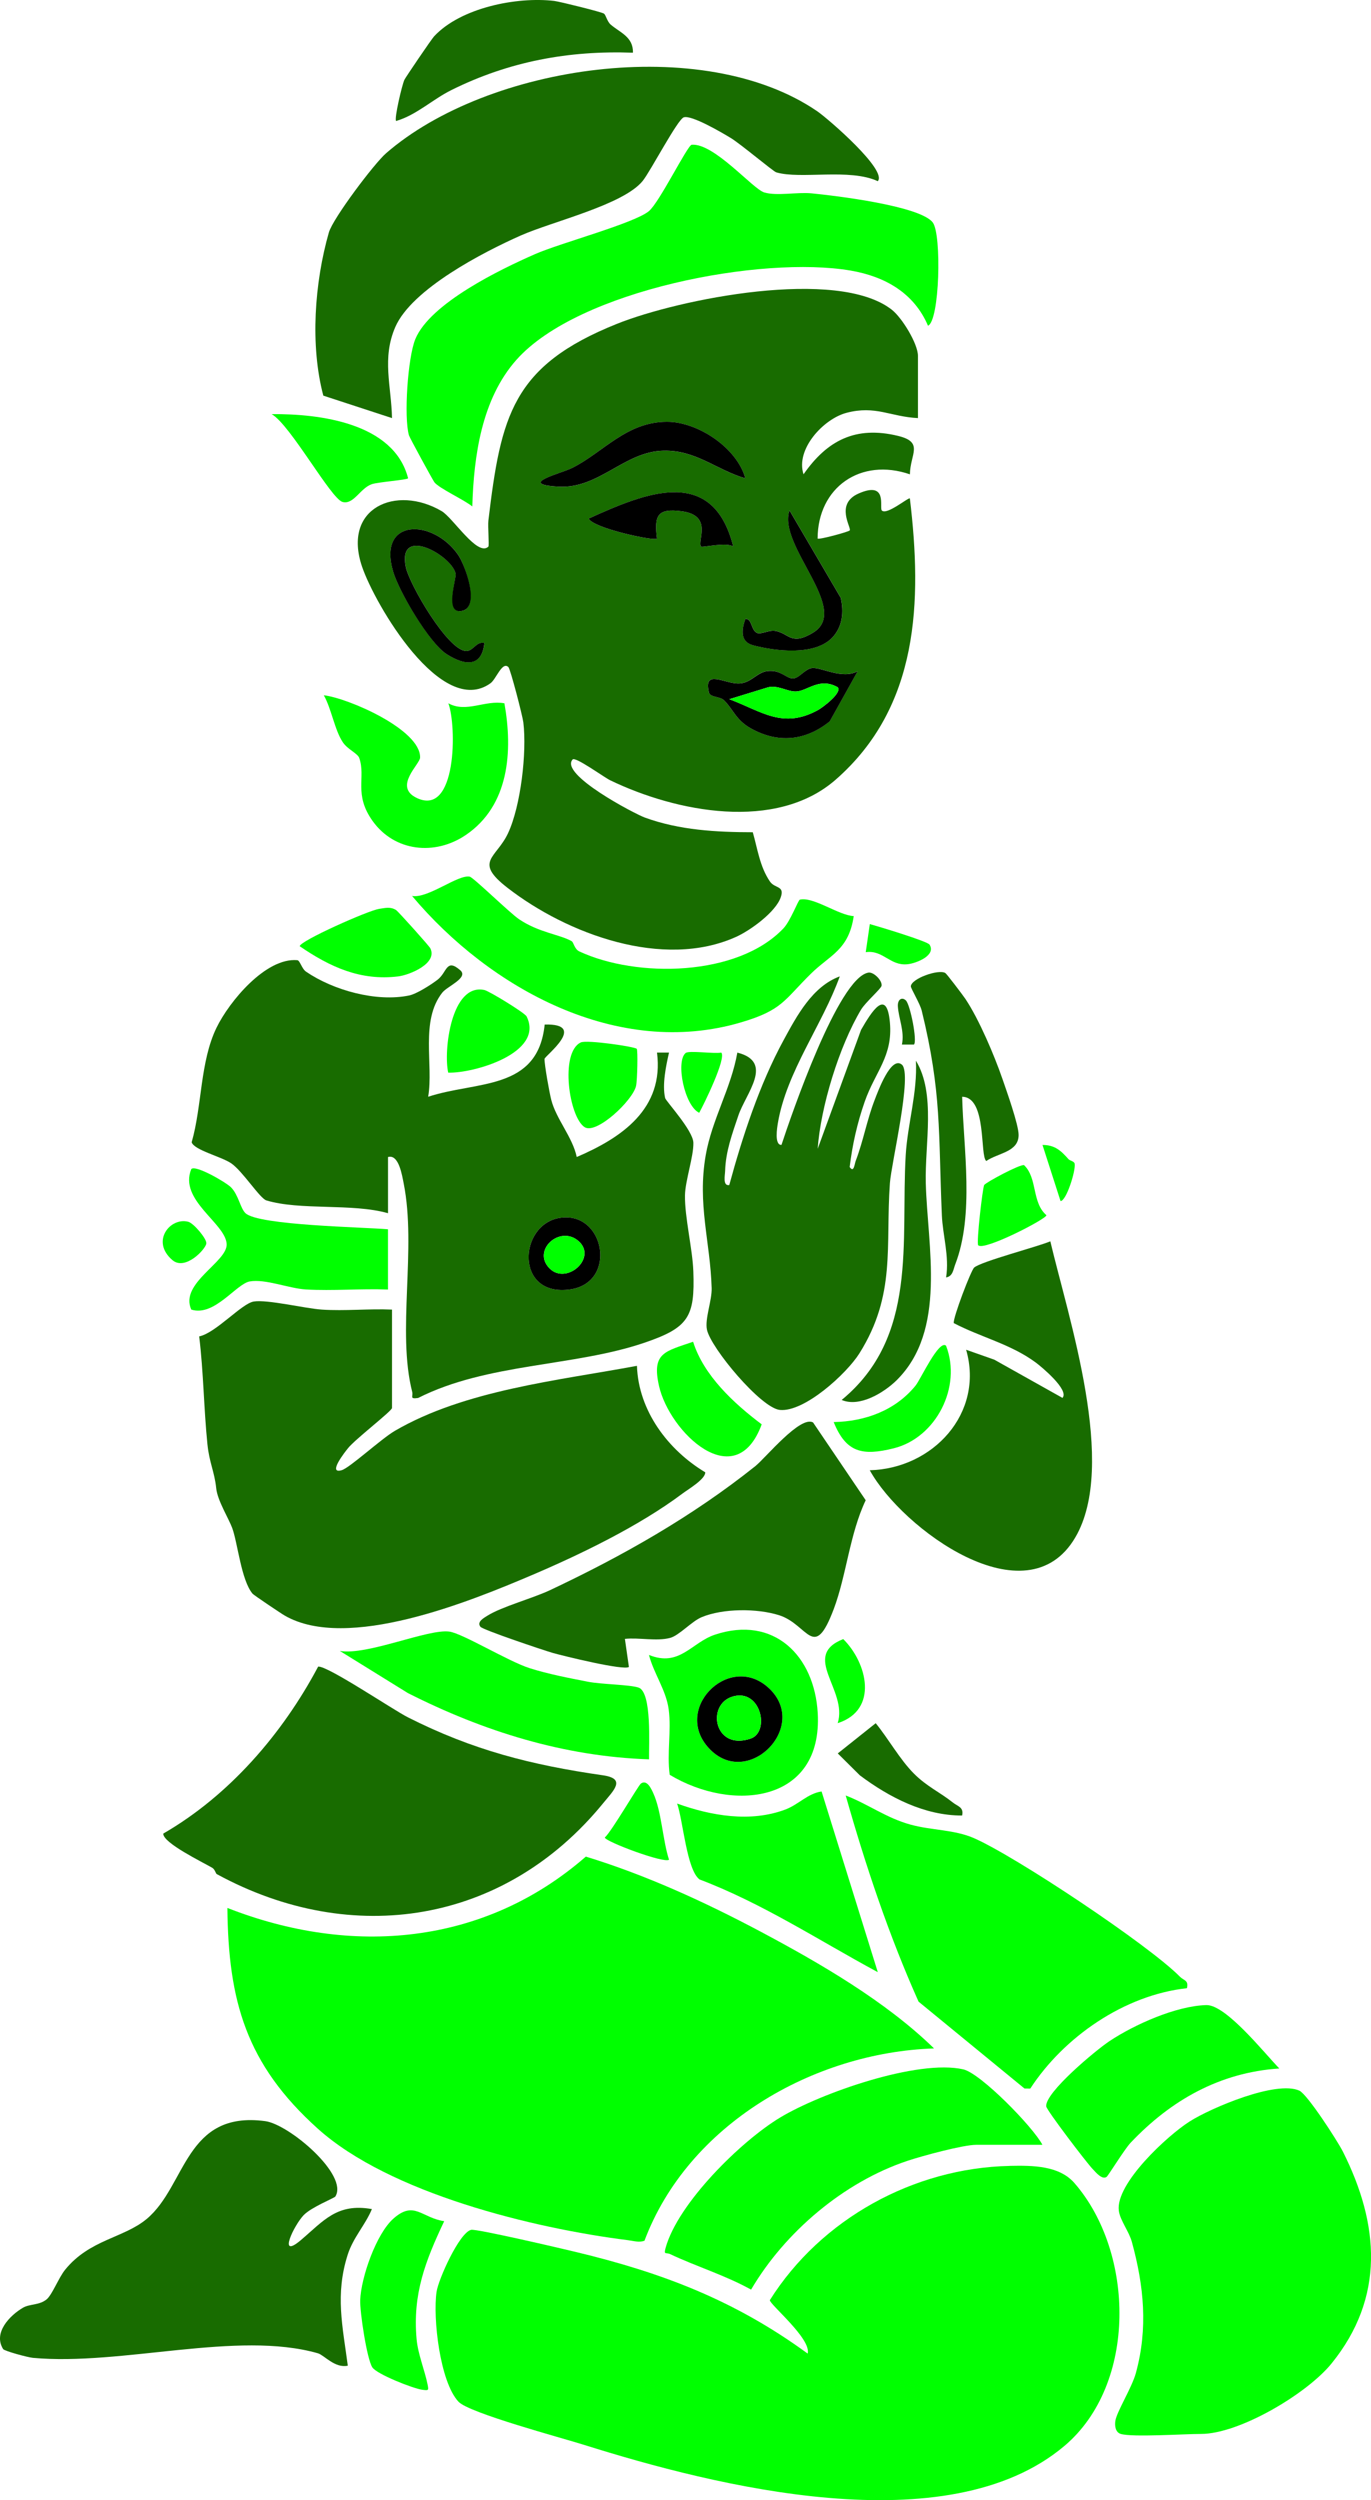 <?xml version="1.0" encoding="UTF-8"?>
<svg xmlns="http://www.w3.org/2000/svg" id="Ebene_2" viewBox="0 0 341.14 622.01">
  <defs>
    <style>.cls-1{fill:#186c00;}.cls-2{fill:lime;}</style>
  </defs>
  <g id="Ebene_1-2">
    <path class="cls-1" d="M228.42,104.02c-6.87-.34-10.55-3.22-17.8-1.31-5.69,1.5-12.73,9.03-10.68,15.29,5.89-8.45,12.97-12.12,23.54-9.55,6.48,1.58,2.99,4.52,2.93,9.56-12.24-4.22-22.92,3.22-22.97,15.97.34.36,7.74-1.68,7.99-2.01.51-.67-3.78-6.58,2.25-9.21,7.31-3.19,5.07,3.54,5.74,4.24,1.21,1.27,6.69-3.37,6.98-3,3.06,25.63,2.3,51.8-18.45,69.96-14.83,12.98-39.71,8.09-56.15.15-1.44-.69-8.62-5.92-9.31-5.17-3.39,3.69,15.46,13.55,17.99,14.47,8.6,3.13,17.79,3.63,26.83,3.64,1.2,4.18,1.75,8.57,4.27,12.26,1.22,1.79,3.71.98,2.7,3.9-1.27,3.71-7.57,8.27-11.14,9.88-18.13,8.16-42.03-.71-56.87-12.22-8.5-6.59-2.81-7.3.13-13.55,3.18-6.77,4.72-20.16,3.82-27.59-.21-1.69-3.21-13.27-3.72-13.77-1.55-1.49-3.03,2.99-4.45,4.02-12.19,8.78-28.8-19.67-31.97-29.02-4.96-14.64,8.49-20.43,19.8-13.81,2.85,1.67,8.94,11.43,11.63,8.85.25-.24-.16-5.06.01-6.49,3.12-26.08,5.95-38.51,31.98-48.94,15.38-6.17,54.89-14.11,68.41-3.51,2.55,2,6.5,8.47,6.5,11.48v15.48ZM185.45,119c-2.06-7.54-11.76-14.06-19.48-14.05-10.13,0-15.82,7.56-23.57,11.47-2.74,1.38-13.98,4.06-3.42,4.66,10.06.57,16.34-8.72,26.1-8.95,8.08-.19,13.17,4.77,20.37,6.88ZM182.45,135.99c-5.08-20.41-21.97-13.32-35.96-6.98,1.05,2.4,16.33,5.65,16.98,4.99-.72-5.7.05-7.65,6.22-6.8,7.89,1.09,3.64,7.6,4.78,8.79.28.29,6.38-1.23,7.98,0ZM207.09,158.62c2.56-2.68,2.93-6.38,2.1-9.91l-12.73-21.71c-3.06,8.7,15.36,24.63,5.9,30.37-5.59,3.4-5.95.16-9.5-.42-1.52-.25-3.53.94-4.47.52-1.57-.71-1.2-3.54-2.91-3.5-.93,2.59-1.36,5.69,1.89,6.55,5.69,1.51,15.39,2.64,19.73-1.91ZM120.52,159.97c-1.99-.48-2.7,2-4.48,2-4.55,0-14.21-16.6-15.07-20.94-2.07-10.41,11.37-2.89,12.41,1.65.28,1.22-2.79,10.29,1.64,9.29s.64-11.54-1.03-13.94c-6.24-8.99-20.07-9.22-16.16,4.16,1.45,4.98,9.1,17.89,13.38,20.6s8.69,3.33,9.32-2.82ZM213.42,166.97c-3.84,2.14-9.11-1.03-11.35-.78-1.83.2-3.25,2.76-4.96,2.59s-2.89-2.15-6.08-1.83c-2.7.27-4.08,2.93-7.07,3.09-3.52.19-9.07-3.81-7.55,2.28.29,1.17,2.72.88,3.76,1.91,2.28,2.26,2.93,4.87,6.56,6.92,6.83,3.86,13.7,3.16,19.71-1.69l6.97-12.5Z"></path>
    <path class="cls-2" d="M251.22,538.84c5.78-.12,12.33-.08,16.13,4.28,14.98,17.21,15.69,50.03-2.49,65.39-29.17,24.62-86.96,9.99-119.56-.27-5.46-1.72-28.59-7.9-31.22-10.73-4.62-4.95-6.4-20.79-5.45-27.35.44-3.04,5.65-14.72,8.61-15.41,1.3-.3,22.7,4.7,26.09,5.52,21.61,5.19,39.58,12.08,57.64,25.27.97-3.69-9.55-12.31-9.41-13.3,12.7-20.17,35.74-32.88,59.67-33.39Z"></path>
    <path class="cls-2" d="M232.41,509.62c-30.09,1.01-61.21,18.97-72.05,47.85-1.36.49-2.74.03-4.1-.14-23.58-2.96-59.31-11.68-77.18-27.74s-22.28-31.84-22.5-54.92c30.84,12.1,63.83,9.34,89.19-12.77,14.9,4.55,29.61,11.29,43.35,18.59,14.89,7.92,31.3,17.43,43.29,29.13Z"></path>
    <path class="cls-1" d="M96.54,301.83c-8.85-2.52-21.94-.64-30.27-3.19-1.62-.5-5.92-7.31-8.75-9.23-2.47-1.68-9.2-3.27-9.83-5.23,2.62-9.12,2.06-20.01,6.19-28.51,3.17-6.52,12.25-17.47,20.09-16.79.68.06,1.09,2.11,2.2,2.87,6.77,4.62,17.46,7.6,25.64,5.91,1.86-.38,5.47-2.69,7.07-3.92,2.39-1.84,2.12-5.43,5.65-2.35,2.14,1.86-3.23,3.98-4.46,5.54-5.58,7.06-2.16,17.91-3.53,25.93,12.06-3.99,27.3-1.42,28.99-17.97,10.88-.29-.02,7.84-.04,8.56-.03,1.44,1.22,8.44,1.69,10.23,1.25,4.79,5.28,9.21,6.33,14.17,11.21-4.8,21.76-12,19.97-25.98h2.99c-.76,3.36-1.73,7.95-.97,11.3.18.78,6.96,8.06,7.03,11.13.08,3.42-2.04,9.48-2.09,13.09-.08,5.46,1.87,13.24,2.08,18.89.41,11.33-1.13,14.03-12.25,17.8-17.52,5.95-39.06,5.02-56.23,13.72-2.23.3-1.18-.36-1.47-1.51-3.84-14.98,1.11-35.67-2.12-51.85-.38-1.89-1.19-7.37-3.9-6.59v13.99ZM139.26,303c-10.3,1.66-11.14,19.81,2.66,17.78,11.81-1.74,8.55-19.58-2.66-17.78Z"></path>
    <path class="cls-1" d="M97.54,325.81v24.48c0,.74-9.13,7.73-10.96,10.02-.68.85-5.21,6.54-1.54,5.45,1.98-.58,9.81-7.8,13.2-9.78,17.45-10.17,40.63-12.52,60.25-16.18.37,11.19,7.75,20.95,17,26.49.02,1.73-4.25,4.22-5.69,5.3-10.69,8.02-25.28,15.1-37.6,20.34-15.46,6.58-45.84,18.94-61.33,10.02-.96-.55-7.71-5.09-8.03-5.46-2.84-3.4-3.68-12.6-5.07-16.37-.84-2.29-3.67-6.83-3.97-9.85-.42-4.14-1.71-6.28-2.19-11-.9-8.81-.96-17.95-2.05-26.79,4.14-.84,10.57-8.19,13.58-8.68,3.37-.55,12.78,1.73,16.94,2.01,5.78.39,11.69-.26,17.47,0Z"></path>
    <path class="cls-1" d="M218.42,45.08c-7-3.27-19.19-.4-25.26-2.2-.78-.23-8.92-7.11-11.39-8.59-2.26-1.36-9.69-5.73-11.63-5.1-1.54.5-8.3,13.45-10.22,15.82-4.85,5.98-22.37,10.05-30.37,13.59-9.22,4.09-27.08,13.29-31.19,22.76-3.38,7.78-.98,14.69-.82,22.66l-17.09-5.59c-3.32-12.52-2.18-28.15,1.38-40.6,1-3.49,11.27-17.14,14.25-19.72,25.34-21.99,78.85-29.88,107.27-10.43,2.7,1.85,17.5,14.65,15.07,17.39Z"></path>
    <path class="cls-2" d="M278.87,605.53c-1.29-.38-1.54-1.95-1.34-3.26.35-2.3,4.11-8.23,5.12-11.94,3.02-11.12,1.99-21.57-1-32.53-.74-2.71-2.94-5.37-3.26-7.81-.87-6.72,12.1-18.7,17.64-22.21,5.35-3.39,21.59-10.28,27.29-7.65,2,.92,9.49,12.52,10.82,15.15,9.1,18.09,10.51,36.3-2.84,52.75-6.08,7.49-22.89,17.5-32.45,17.5-4.28,0-17.04.87-19.98,0Z"></path>
    <path class="cls-1" d="M53.96,466.28c-.29-.16-.48-1.2-1.12-1.58-2.29-1.35-12.37-6.22-12.21-8.53,16.33-9.43,29.59-24.7,38.53-41.53,2.16-.37,18.57,10.7,22.34,12.61,16.16,8.17,30.67,11.85,48.52,14.42,5.91.85,2.64,3.78,0,7.02-24.42,29.87-62.33,35.94-96.05,17.58Z"></path>
    <path class="cls-1" d="M203.45,285.84l10.81-29.64c2.59-4.48,6.38-10.6,7.17-1.83.76,8.44-3.65,12.22-6.27,19.72-1.84,5.25-3.07,10.71-3.74,16.24,1.04,1.59,1.22-.77,1.49-1.49,1.91-4.98,2.82-10.29,4.75-15.25.8-2.05,4.02-10.97,6.74-8.73s-2.62,24.54-2.97,29.48c-1.12,15.73,1.57,27.77-7.59,42.36-3.16,5.04-13.7,14.68-19.8,14.07-4.71-.47-17.17-15.41-18.13-19.95-.57-2.68,1.26-7.29,1.17-10.35-.35-11.65-3.59-20.84-1.49-33.01,1.54-8.93,6.32-16.7,7.88-25.59,9.26,2.35,2.09,10.15.23,15.72-1.52,4.53-3.13,8.88-3.27,13.72-.03,1.12-.64,3.79,1.03,3.52,3.27-12.02,7.52-25.01,13.48-35.98,3.34-6.15,7.2-13.43,14.02-15.94-4.32,12.05-13.25,23.69-15.41,36.53-.17,1.03-.92,5.45.9,5.4,2.48-7.52,14.14-41.59,21.63-42.87,1.3-.22,3.5,1.98,3.28,3.28-.12.72-4.03,4.13-5.11,5.94-5.45,9.13-10.05,24.15-10.79,34.65Z"></path>
    <path class="cls-2" d="M232.11,55.37c2.22,3.01,1.71,24.45-1.2,25.67-3.46-8.13-10.67-12.25-19.23-13.72-22.02-3.81-67.74,4.81-83.18,22.2-8.65,9.74-10.61,23.92-10.98,36.48-1.92-1.6-8.33-4.54-9.44-6.03-.4-.54-6.13-11.02-6.32-11.66-1.3-4.5-.3-19.4,1.59-23.96,3.7-8.91,21.12-17.33,29.81-21.14,6.24-2.74,24.58-7.63,28.29-10.67,2.61-2.14,9.58-16.36,10.66-16.53,5.59-.45,15.2,11.02,18.06,11.87,3.14.93,8.2-.13,11.77.22,5.72.56,27.09,3.1,30.18,7.28Z"></path>
    <path class="cls-1" d="M83.43,546.47c-.24.39-5.92,2.61-7.86,4.62-2.4,2.48-6.6,11.21-.72,6.23,5.67-4.81,9.01-9.28,17.69-7.73-1.68,4.03-4.66,7.04-6.05,11.43-3.12,9.9-1.24,17.66.05,27.53-3.21.7-5.89-2.64-7.43-3.08-20.05-5.75-48.88,3.17-70.94,1.13-1.23-.11-7.08-1.69-7.39-2.18-2.53-4.04,1.62-8.34,4.92-10.28,1.68-.99,4.1-.6,5.9-2.09,1.39-1.15,3-5.4,4.61-7.38,6.13-7.55,14.59-7.85,20.32-12.65,9.85-8.26,9.51-26.97,29.46-24.31,5.96.79,20.83,13.43,17.44,18.77Z"></path>
    <path class="cls-2" d="M295.34,494.64c-15.59,1.69-30.65,12.17-38.98,24.97l-1.45-.02-26.35-21.61c-7.4-16.54-13.19-33.87-18.13-51.29,5.71,2.21,10.06,5.59,16.2,7.27,5.22,1.42,10.83,1.22,15.66,3.32,10.28,4.47,43.57,26.61,51.36,34.55.86.87,2.2.83,1.68,2.81Z"></path>
    <path class="cls-1" d="M202.32,353.9l13.09,19.34c-3.98,8.35-4.79,18.66-7.94,27.04-5,13.27-6.32,3.87-13.62,1.56-5.44-1.72-14-1.72-19.28.5-2.48,1.04-5.58,4.55-7.83,5.15-3.37.89-7.72-.13-11.25.24l1,6.98c-1.17.98-16.38-2.75-18.97-3.49-2.28-.66-17.41-5.74-17.98-6.5-.96-1.26.88-2.21,1.73-2.75,3.57-2.25,11.24-4.31,15.61-6.37,18.13-8.55,35.38-18.33,51.07-30.85,2.51-2,11.21-12.71,14.39-10.85Z"></path>
    <path class="cls-1" d="M261.35,308.83c4.55,19.27,16.73,55.67,6.23,73.63-12.14,20.79-43.21-2.2-51.16-16.68,15.67-.4,28.51-14.13,23.98-29.98l7.01,2.47,16.96,9.51c1.78-1.94-5.26-7.78-6.66-8.81-6.23-4.6-13.68-6.28-20.39-9.8-.25-1.21,4.29-13.16,5.09-13.83,1.84-1.54,15.64-5.13,18.93-6.51Z"></path>
    <path class="cls-2" d="M259.38,533.6h-16.48c-3.25,0-13.45,2.77-17.02,3.96-15.87,5.25-30.62,17.79-38.99,32.07-6.42-3.57-13.55-5.72-20.15-8.84-1.01-.48-1.64.33-1.12-1.55,3.06-11.1,18.75-26.56,28.52-32.44,10.04-6.05,34.24-14.55,45.55-11.97,4.31.98,17.33,14.28,19.69,18.77Z"></path>
    <path class="cls-2" d="M142.25,234.16c.49.27.67,1.96,1.9,2.54,14.22,6.64,39.41,6.32,50.82-5.77,1.72-1.82,3.65-7.01,4.05-7.11,3.33-.81,9.74,3.95,13.41,4.09-1.24,8.49-5.91,9.66-10.64,14.32-6.74,6.64-7.1,9.07-17.36,12.11-30.72,9.1-62.52-8.38-81.9-31.44,3.97.7,11.41-5.38,14.35-4.8.91.18,10.01,9.08,12.3,10.61,4.93,3.31,10,3.74,13.07,5.44Z"></path>
    <path class="cls-2" d="M161.48,437.7c-21.24-.72-41.18-6.98-59.96-16.47l-16.96-10.5c6.83,1.18,21.93-5.54,27.25-4.81,3.28.45,14.69,7.41,19.92,9.08,4.6,1.47,9.82,2.47,14.59,3.4,3.42.66,10.28.7,12.55,1.44,3.4,1.11,2.55,14.5,2.63,17.86Z"></path>
    <path class="cls-2" d="M318.33,514.61c-14.8.98-26.96,7.88-36.99,18.46-1.54,1.62-5.56,8.21-5.99,8.51-1.15.81-2.75-1.21-3.49-1.98-1.45-1.49-11.43-14.59-11.53-15.55-.36-3.43,12.41-14.04,15.73-16.24,6.24-4.15,16.61-8.77,24.1-8.97,4.91-.13,14.49,12.01,18.17,15.77Z"></path>
    <path class="cls-2" d="M204.43,445.69l13.99,44.96c-14.67-7.9-28.66-17.12-44.36-23.07-3.2-2.39-4.1-14.7-5.58-18.88,8.46,3.05,18.26,4.76,26.95,1.48,3.27-1.23,5.54-3.99,8.99-4.48Z"></path>
    <path class="cls-2" d="M166.64,441.54c-.74-5.33.45-10.92-.25-16.24-.63-4.81-3.73-8.96-4.91-13.57,7.65,3.09,10.55-3.1,16.43-5.05,14.65-4.86,24.75,5.24,25.56,19.5,1.28,22.47-21.29,24.73-36.84,15.36ZM176.81,435.36c9.69,9.59,24.92-6.29,14.17-15.67-9.84-8.58-24.04,5.9-14.17,15.67Z"></path>
    <path class="cls-2" d="M111.54,174.96c4.46,2.49,9.16-.88,13.97.01,2.12,11.91,1.22,25.45-9.64,32.79-7.67,5.18-17.69,4.12-23.15-3.5-4.77-6.67-1.65-10.81-3.32-15.66-.41-1.19-2.87-2.12-4.08-3.91-2.05-3.04-2.85-8.38-4.75-11.72,6.09.71,24.13,8.55,23.96,15.51-.04,1.65-6.6,7.14-.99,9.96,10.2,5.12,10.11-18.03,8.01-23.49Z"></path>
    <path class="cls-2" d="M96.54,305.83v14.99c-6.78-.27-13.68.38-20.46-.02-4.13-.24-10.08-2.69-13.96-1.99-3.35.61-8.8,8.82-14.52,7-3.01-6.57,9.04-11.83,8.8-16.31-.28-5.21-11.99-10.92-8.8-18.65,1.06-1.12,8.72,3.34,9.91,4.57,1.87,1.94,2.28,5.19,3.58,6.41,3.25,3.06,29.5,3.46,35.46,4Z"></path>
    <path class="cls-1" d="M150.3,3.4c.49.39.74,1.92,1.66,2.72,2.24,1.95,5.66,3.04,5.53,6.99-16.01-.58-30.84,2.18-45.16,9.29-4.72,2.34-8.73,6.24-13.77,7.7-.51-.56,1.46-8.9,2.05-10.22.27-.6,6.72-10.09,7.38-10.81C114.58,1.93,128.58-.87,137.9.23c1.34.16,11.9,2.77,12.4,3.17Z"></path>
    <path class="cls-1" d="M235.22,242.07c.35.21,4.46,5.63,5.02,6.48,3.38,5.07,7.15,13.96,9.17,19.8,1.03,2.99,4.07,11.48,4.05,14.04-.02,4.24-5.1,4.43-8.05,6.45-1.65-1.22.21-15.91-6-15.98.33,12.97,3.06,29.33-1.73,41.73-.49,1.26-.57,2.94-2.27,3.22.84-5.24-.84-10.52-1.05-15.44-.88-20.67-.02-30.54-5.01-50.93-.43-1.77-2.75-5.56-2.71-6.07.15-1.93,6.88-4.31,8.58-3.3Z"></path>
    <path class="cls-2" d="M110.53,552.6c-4.66,9.84-7.89,18.09-6.87,29.34.35,3.8,1.99,7.62,2.73,11.27.3,1.51.29,1.55-1.33,1.33-2.29-.31-11.32-3.87-12.42-5.58-1.36-2.11-3.12-13.83-3.01-16.72.21-5.64,3.96-16.47,8.27-20.29,5.17-4.58,7.01-.17,12.63.65Z"></path>
    <path class="cls-1" d="M223.06,343.43c-3.08,3.02-9.19,6.78-13.63,4.86,19.08-15.71,14.66-39.39,15.94-60.98.46-7.69,2.95-15.51,2.53-23.43,5.01,8.21,2.2,20.62,2.46,30.51.42,15.7,5.32,36.64-7.31,49.05Z"></path>
    <path class="cls-2" d="M172.46,333.8c2.63,8.41,10.15,15.35,17.07,20.56-6.51,17.72-22.95,1.98-25.55-9.55-1.88-8.32,1.52-8.58,8.48-11Z"></path>
    <path class="cls-2" d="M101.54,119c-.38.42-7.42.91-9.03,1.46-2.88.99-4.49,5.14-7.25,4.43-2.9-.74-13.05-19.29-17.68-21.86,12-.11,30.45,2.2,33.97,15.97Z"></path>
    <path class="cls-2" d="M94.3,226.12c1.53-.21,2.77-.62,4.24.28.54.34,8.26,8.95,8.54,9.53,1.85,3.76-5.12,6.63-8.02,6.99-9.36,1.14-16.97-2.36-24.48-7.51,0-1.31,17.13-8.93,19.72-9.28Z"></path>
    <path class="cls-2" d="M111.53,266.86c-1.22-5.33.71-22.31,9-20.56,1.17.25,10.06,5.68,10.5,6.57,4.53,9.14-13.27,14.2-19.49,13.99Z"></path>
    <path class="cls-2" d="M235.4,334.8c3.98,10.25-2.49,22.86-12.95,25.5-7.93,2-11.95,1.04-15.01-6.51,7.87-.14,15.39-2.92,20.39-9.09,1.24-1.52,5.79-11.52,7.58-9.9Z"></path>
    <path class="cls-2" d="M158.43,260.92c.32.34.15,7.85-.16,9.23-.79,3.61-9.84,12.14-12.79,10.28-3.88-2.45-6.23-18.55-.98-21.08,1.51-.73,13.44,1.06,13.93,1.57Z"></path>
    <path class="cls-1" d="M239.4,451.68c-9.34.03-18.13-4.52-25.45-10l-5.49-5.45,9.44-7.52c3.16,3.87,5.99,9,9.49,12.52,3.25,3.26,6.44,4.61,9.74,7.24,1.18.94,2.74,1.13,2.27,3.21Z"></path>
    <path class="cls-2" d="M243.41,309.82c-.51-.55,1.09-14.35,1.48-15s8.95-5.24,9.92-4.95c3.4,3.26,1.87,9.26,5.57,12.46,0,.94-15.58,8.97-16.96,7.48Z"></path>
    <path class="cls-2" d="M166.47,462.67c-1.14,1-15.74-4.45-15.98-5.51,1.8-1.66,8.34-13.01,9.01-13.46,1.54-1.05,2.61,1.46,3.05,2.42,2.07,4.51,2.33,11.67,3.92,16.55Z"></path>
    <path class="cls-2" d="M208.44,428.7c2.59-8.24-9.26-16.73,1.38-20.92,5.98,5.92,8.85,17.64-1.38,20.92Z"></path>
    <path class="cls-2" d="M179.47,261.87c1.33,1.36-4.32,12.88-5.49,14.98-3.67-1.74-5.89-12.73-3.39-14.87.81-.7,7.07.24,8.88-.11Z"></path>
    <path class="cls-2" d="M231.29,235.01c1.71,2.67-3.25,4.64-5.47,4.88-4.37.46-6.1-3.63-10.4-3l1.01-6.99c2.17.6,14.32,4.26,14.86,5.11Z"></path>
    <path class="cls-2" d="M42.9,313.5c-5.48-4.69-.51-10.76,3.97-9.53,1.34.37,4.57,4.2,4.47,5.36-.11,1.41-5.24,6.91-8.45,4.16Z"></path>
    <path class="cls-2" d="M265.86,288.38c.37.42,1.44.49,1.55,1.16.28,1.74-2.08,9.25-3.52,9.27l-4.49-13.96c3.07-.01,4.63,1.45,6.46,3.53Z"></path>
    <path class="cls-1" d="M225.4,248.89c1.1,1.05,2.89,10.14,2.01,10.99h-2.99c.69-3.32-.82-6.49-1.01-9.51-.1-1.69.99-2.43,1.99-1.48Z"></path>
    <path d="M185.45,119c-7.2-2.11-12.29-7.07-20.37-6.88-9.76.23-16.04,9.52-26.1,8.95-10.56-.6.68-3.28,3.42-4.66,7.75-3.9,13.44-11.46,23.57-11.47,7.72,0,17.42,6.51,19.48,14.05Z"></path>
    <path d="M213.42,166.97l-6.97,12.5c-6.01,4.85-12.88,5.55-19.71,1.69-3.63-2.05-4.28-4.66-6.56-6.92-1.04-1.03-3.47-.74-3.76-1.91-1.52-6.09,4.03-2.09,7.55-2.28,2.99-.16,4.38-2.82,7.07-3.09,3.19-.32,4.44,1.67,6.08,1.83s3.13-2.39,4.96-2.59c2.24-.25,7.5,2.92,11.35.78ZM208.43,170.97c-4.6-2.58-7.51,1.01-10.43,1.06-2.12.03-4.54-1.67-6.93-1.03l-9.6,2.95c8.16,3.07,13.35,7.52,22.13,2.67,1.05-.58,6.06-4.28,4.84-5.65Z"></path>
    <path d="M120.52,159.97c-.62,6.14-4.94,5.59-9.32,2.82s-11.92-15.62-13.38-20.6c-3.91-13.38,9.92-13.15,16.16-4.16,1.67,2.4,5.62,12.89,1.03,13.94s-1.36-8.07-1.64-9.29c-1.05-4.54-14.48-12.06-12.41-1.65.86,4.34,10.53,20.94,15.07,20.94,1.78,0,2.49-2.48,4.48-2Z"></path>
    <path d="M182.45,135.99c-1.6-1.23-7.71.29-7.98,0-1.14-1.19,3.11-7.7-4.78-8.79-6.17-.85-6.94,1.1-6.22,6.8-.65.66-15.93-2.59-16.98-4.99,13.99-6.35,30.88-13.44,35.96,6.98Z"></path>
    <path d="M207.09,158.62c-4.33,4.55-14.04,3.42-19.73,1.91-3.25-.86-2.82-3.96-1.89-6.55,1.71-.05,1.34,2.79,2.91,3.5.95.43,2.96-.77,4.47-.52,3.55.58,3.91,3.82,9.5.42,9.46-5.75-8.96-21.67-5.9-30.37l12.73,21.71c.83,3.53.46,7.22-2.1,9.91Z"></path>
    <path d="M139.26,303c11.21-1.81,14.47,16.04,2.66,17.78-13.81,2.03-12.96-16.11-2.66-17.78ZM136.75,315.57c4.21,4.21,11.89-2.59,7.26-6.76s-11.78,2.24-7.26,6.76Z"></path>
    <path d="M176.81,435.36c-9.87-9.77,4.32-24.25,14.17-15.67,10.76,9.38-4.47,25.26-14.17,15.67ZM183.18,421.88c-7.7,1.19-5.84,13.91,3.61,10.66,4.66-1.6,2.73-11.64-3.61-10.66Z"></path>
    <path class="cls-2" d="M208.43,170.97c1.23,1.37-3.79,5.06-4.84,5.65-8.77,4.86-13.97.41-22.13-2.67l9.6-2.95c2.39-.64,4.81,1.06,6.93,1.03,2.93-.04,5.83-3.63,10.43-1.06Z"></path>
    <path class="cls-2" d="M136.75,315.57c-4.52-4.52,2.65-10.92,7.26-6.76s-3.05,10.98-7.26,6.76Z"></path>
    <path class="cls-2" d="M183.18,421.88c6.34-.98,8.27,9.05,3.61,10.66-9.45,3.25-11.31-9.46-3.61-10.66Z"></path>
  </g>
</svg>
